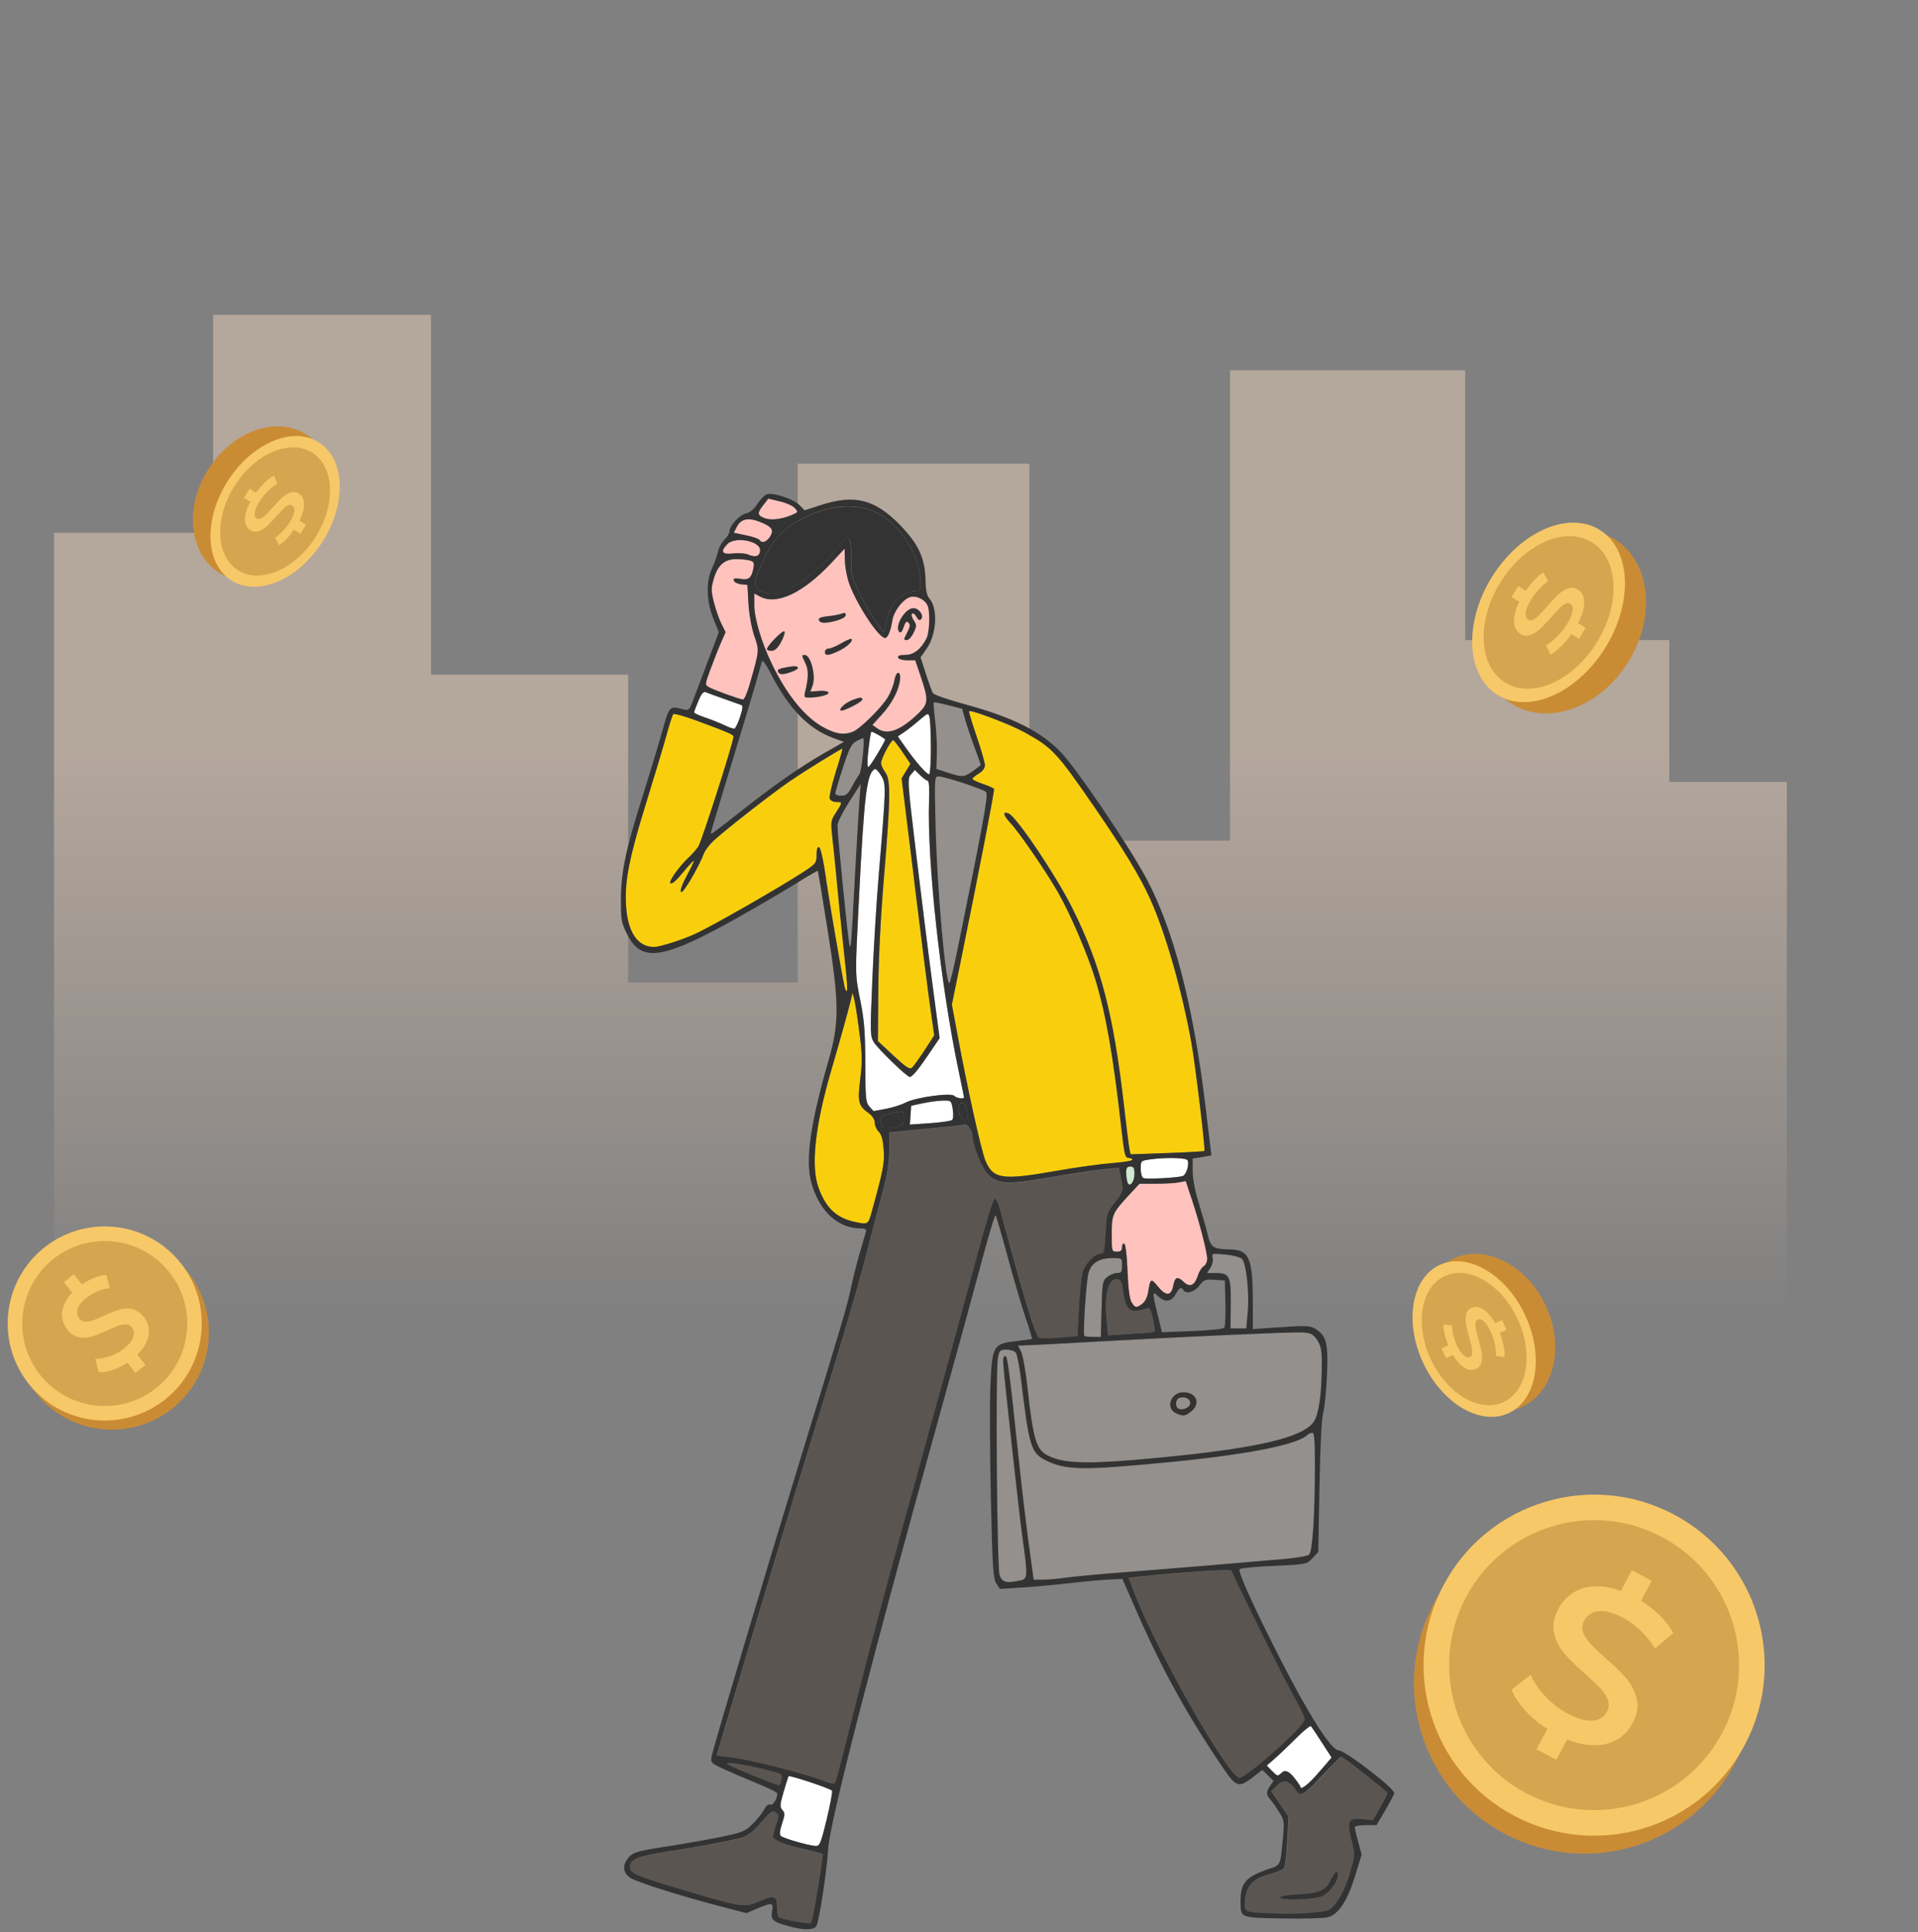 <svg width="278" height="280" viewBox="0 0 278 280" fill="none" xmlns="http://www.w3.org/2000/svg">
<rect x="0" y="0" width="278" height="280" fill="#808080" stroke="none"/>
<path opacity="0.5" d="M30.89 45.641H62.47V97.781H91.05V142.401H115.62V67.201H149.2V121.841H178.28V53.661H212.37V92.761H241.95V113.321H258.99V268.231H7.83V77.221H30.89V45.641Z" fill="url(#paint0_linear_7366_22559)"/>
<path d="M30.189 194.77C31.096 187.053 25.574 180.061 17.857 179.155C10.139 178.248 3.148 183.769 2.241 191.487C1.335 199.205 6.856 206.196 14.573 207.102C22.291 208.009 29.282 202.488 30.189 194.77Z" fill="#C98C35"/>
<path d="M26.22 183.09C31.03 189.19 30 198.03 23.9 202.85C17.8 207.66 8.96 206.63 4.14 200.53C-0.67 194.43 0.36 185.59 6.46 180.77C12.56 175.96 21.4 176.99 26.22 183.09Z" fill="#F7C867"/>
<path d="M24.57 184.401C28.66 189.581 27.78 197.101 22.6 201.201C17.42 205.291 9.9 204.411 5.8 199.231C1.71 194.051 2.59 186.531 7.77 182.431C12.95 178.341 20.47 179.221 24.57 184.401Z" fill="#D6A550"/>
<path d="M19.139 189.7C18.499 189.59 17.879 189.62 17.259 189.81C16.719 189.97 16.099 190.22 15.369 190.55C15.259 190.6 15.139 190.66 15.019 190.71C14.449 190.97 13.979 191.17 13.609 191.31C13.559 191.33 13.509 191.35 13.459 191.36C13.069 191.5 12.699 191.56 12.349 191.55C11.999 191.53 11.719 191.38 11.489 191.1C11.169 190.69 11.089 190.23 11.249 189.7C11.329 189.44 11.479 189.17 11.699 188.9C11.919 188.62 12.219 188.34 12.589 188.05C12.749 187.92 12.919 187.8 13.099 187.69C13.409 187.49 13.749 187.32 14.119 187.16C14.699 186.92 15.299 186.75 15.939 186.67L15.389 184.78C14.739 184.83 14.059 185.02 13.349 185.33C12.829 185.56 12.339 185.83 11.869 186.15L10.709 184.68L9.259 185.83L10.459 187.35C10.049 187.78 9.729 188.21 9.489 188.66C9.099 189.4 8.929 190.11 8.989 190.8C9.049 191.48 9.289 192.1 9.729 192.65C10.239 193.3 10.819 193.69 11.459 193.81C12.099 193.93 12.719 193.89 13.329 193.7C13.799 193.56 14.339 193.35 14.969 193.07C15.169 192.98 15.379 192.89 15.589 192.79C16.019 192.59 16.399 192.43 16.719 192.3C16.879 192.24 17.019 192.18 17.149 192.13C17.549 191.99 17.919 191.93 18.269 191.95C18.619 191.97 18.909 192.13 19.129 192.41C19.439 192.8 19.499 193.26 19.319 193.78C19.209 194.1 18.999 194.43 18.679 194.78C18.479 195 18.229 195.22 17.949 195.45C17.719 195.63 17.489 195.79 17.239 195.94C16.829 196.18 16.389 196.39 15.929 196.55C15.179 196.81 14.469 196.94 13.809 196.94L14.299 198.88C14.999 198.91 15.789 198.75 16.679 198.41C17.299 198.17 17.899 197.86 18.459 197.49L19.629 198.97L21.079 197.82L19.899 196.33C20.399 195.85 20.779 195.35 21.059 194.84C21.459 194.1 21.629 193.39 21.569 192.7C21.519 192.02 21.269 191.41 20.839 190.86C20.329 190.22 19.759 189.84 19.129 189.73L19.139 189.7Z" fill="#F7C867"/>
<path d="M234.01 78.13C239.21 81.34 240.11 89.3 236.02 95.91C231.93 102.52 224.41 105.27 219.21 102.06C214.01 98.85 213.11 90.89 217.2 84.28C221.29 77.67 228.81 74.92 234.01 78.13Z" fill="#C98C35"/>
<path d="M231.85 76.79C236.4 79.6 236.78 87.24 232.69 93.85C228.6 100.46 221.61 103.53 217.06 100.72C212.51 97.91 212.13 90.27 216.22 83.66C220.31 77.05 227.3 73.98 231.85 76.79Z" fill="#F7C867"/>
<path d="M230.74 78.589C234.61 80.979 234.93 87.469 231.46 93.089C227.99 98.709 222.03 101.319 218.17 98.929C214.3 96.539 213.98 90.049 217.45 84.429C220.92 78.809 226.88 76.199 230.74 78.589Z" fill="#D6A550"/>
<path d="M227.24 85.289C226.73 85.479 226.25 85.789 225.8 86.219C225.41 86.589 224.95 87.069 224.44 87.659C224.36 87.749 224.27 87.849 224.19 87.949C223.78 88.409 223.45 88.779 223.18 89.059C223.14 89.099 223.11 89.129 223.07 89.169C222.78 89.459 222.5 89.669 222.23 89.809C221.96 89.949 221.72 89.949 221.51 89.809C221.21 89.619 221.08 89.279 221.14 88.779C221.17 88.529 221.25 88.249 221.38 87.929C221.52 87.609 221.71 87.239 221.95 86.849C222.06 86.669 222.18 86.499 222.3 86.329C222.52 86.029 222.76 85.739 223.02 85.449C223.44 84.999 223.88 84.599 224.37 84.239L223.69 82.949C223.19 83.279 222.69 83.729 222.18 84.299C221.81 84.719 221.46 85.159 221.14 85.619L220.05 84.939L219.08 86.519L220.21 87.219C219.95 87.749 219.76 88.239 219.63 88.709C219.42 89.479 219.39 90.139 219.52 90.669C219.66 91.199 219.93 91.589 220.34 91.849C220.83 92.149 221.33 92.209 221.84 92.019C222.35 91.829 222.83 91.529 223.28 91.099C223.62 90.779 224.02 90.369 224.47 89.859C224.61 89.699 224.76 89.529 224.92 89.359C225.23 89.009 225.5 88.709 225.73 88.459C225.84 88.339 225.95 88.229 226.04 88.139C226.33 87.849 226.61 87.639 226.88 87.499C227.15 87.359 227.4 87.359 227.61 87.499C227.9 87.679 228.01 88.019 227.94 88.519C227.9 88.829 227.78 89.189 227.58 89.609C227.45 89.879 227.29 90.169 227.1 90.479C226.95 90.719 226.79 90.959 226.61 91.189C226.33 91.569 226.01 91.929 225.67 92.269C225.12 92.819 224.59 93.239 224.08 93.529L224.72 94.879C225.27 94.599 225.86 94.119 226.5 93.439C226.95 92.969 227.37 92.449 227.76 91.899L228.87 92.579L229.84 90.999L228.73 90.309C229.05 89.699 229.28 89.119 229.43 88.589C229.64 87.809 229.68 87.159 229.54 86.629C229.41 86.099 229.14 85.709 228.73 85.459C228.25 85.159 227.76 85.109 227.25 85.299L227.24 85.289Z" fill="#F7C867"/>
<path d="M210.58 182.43C215.24 180.25 221.27 183.28 224.04 189.21C226.81 195.14 225.28 201.71 220.62 203.89C215.96 206.07 209.93 203.03 207.16 197.11C204.39 191.18 205.92 184.61 210.58 182.43Z" fill="#C98C35"/>
<path d="M208.65 183.339C212.73 181.429 218.29 184.689 221.06 190.609C223.83 196.539 222.77 202.889 218.69 204.799C214.61 206.709 209.05 203.449 206.28 197.529C203.51 191.599 204.57 185.249 208.65 183.339Z" fill="#F7C867"/>
<path d="M209.399 184.949C212.869 183.329 217.589 186.099 219.949 191.129C222.309 196.169 221.409 201.569 217.939 203.189C214.469 204.809 209.749 202.039 207.389 197.009C205.029 191.969 205.929 186.569 209.399 184.949Z" fill="#D6A550"/>
<path d="M212.51 190.51C212.41 190.96 212.4 191.44 212.5 191.95C212.58 192.4 212.71 192.94 212.88 193.58C212.91 193.68 212.94 193.78 212.97 193.89C213.11 194.39 213.21 194.8 213.29 195.12C213.29 195.16 213.31 195.21 213.32 195.25C213.39 195.59 213.41 195.88 213.39 196.14C213.36 196.39 213.25 196.57 213.06 196.65C212.79 196.78 212.49 196.71 212.16 196.44C212 196.31 211.84 196.12 211.67 195.88C211.5 195.64 211.34 195.33 211.17 194.98C211.1 194.82 211.03 194.66 210.96 194.49C210.85 194.2 210.75 193.89 210.67 193.58C210.54 193.08 210.47 192.58 210.44 192.07L209.21 191.95C209.21 192.45 209.3 193.01 209.46 193.63C209.58 194.09 209.73 194.53 209.91 194.97L208.93 195.43L209.59 196.84L210.6 196.37C210.85 196.8 211.11 197.16 211.38 197.46C211.83 197.96 212.27 198.29 212.71 198.44C213.15 198.59 213.55 198.58 213.92 198.4C214.36 198.2 214.63 197.87 214.73 197.42C214.83 196.97 214.84 196.49 214.75 195.98C214.68 195.59 214.57 195.12 214.42 194.57C214.37 194.4 214.32 194.21 214.27 194.02C214.16 193.64 214.08 193.31 214.01 193.03C213.98 192.9 213.95 192.77 213.92 192.66C213.85 192.32 213.83 192.03 213.86 191.77C213.89 191.51 214 191.34 214.19 191.25C214.45 191.13 214.74 191.21 215.07 191.49C215.27 191.66 215.47 191.91 215.67 192.25C215.8 192.46 215.93 192.71 216.06 192.99C216.16 193.21 216.26 193.43 216.34 193.66C216.48 194.03 216.58 194.42 216.67 194.82C216.8 195.46 216.85 196.03 216.82 196.52L218.07 196.69C218.12 196.17 218.06 195.53 217.88 194.77C217.75 194.23 217.59 193.7 217.38 193.18L218.37 192.72L217.71 191.31L216.71 191.78C216.43 191.27 216.13 190.84 215.82 190.49C215.37 189.98 214.92 189.66 214.49 189.51C214.06 189.36 213.66 189.37 213.29 189.54C212.86 189.74 212.59 190.07 212.49 190.51H212.51Z" fill="#F7C867"/>
<path d="M31.73 82.99C27.38 80.24 26.69 73.53 30.19 68C33.69 62.47 40.05 60.22 44.4 62.97C48.75 65.72 49.44 72.43 45.94 77.96C42.44 83.49 36.08 85.74 31.73 82.99Z" fill="#C98C35"/>
<path d="M33.54 84.129C29.73 81.719 29.48 75.29 32.98 69.76C36.48 64.23 42.4 61.7 46.21 64.109C50.02 66.519 50.27 72.95 46.77 78.48C43.27 84.01 37.35 86.54 33.54 84.129Z" fill="#F7C867"/>
<path d="M34.49 82.63C31.25 80.58 31.04 75.11 34.01 70.41C36.98 65.71 42.02 63.56 45.26 65.61C48.5 67.66 48.71 73.13 45.74 77.83C42.77 82.53 37.73 84.68 34.49 82.64V82.63Z" fill="#D6A550"/>
<path d="M37.49 77.01C37.92 76.85 38.33 76.6 38.71 76.24C39.04 75.93 39.43 75.53 39.87 75.04C39.94 74.96 40.01 74.88 40.08 74.8C40.43 74.42 40.71 74.11 40.94 73.87C40.97 73.84 41 73.81 41.03 73.78C41.27 73.54 41.51 73.36 41.74 73.25C41.97 73.14 42.17 73.14 42.35 73.25C42.6 73.41 42.71 73.7 42.66 74.12C42.64 74.33 42.57 74.56 42.45 74.83C42.33 75.1 42.17 75.4 41.96 75.74C41.87 75.89 41.77 76.03 41.66 76.18C41.47 76.43 41.27 76.67 41.04 76.91C40.69 77.29 40.3 77.62 39.89 77.92L40.45 79.01C40.87 78.74 41.3 78.36 41.73 77.89C42.05 77.54 42.34 77.17 42.61 76.79L43.53 77.37L44.36 76.05L43.41 75.45C43.63 75.01 43.8 74.59 43.91 74.2C44.09 73.55 44.13 73 44.02 72.55C43.91 72.1 43.68 71.77 43.34 71.55C42.93 71.29 42.51 71.24 42.08 71.39C41.65 71.54 41.24 71.8 40.86 72.15C40.57 72.42 40.23 72.76 39.85 73.18C39.73 73.31 39.6 73.45 39.47 73.6C39.21 73.89 38.98 74.14 38.78 74.35C38.68 74.45 38.6 74.54 38.52 74.62C38.28 74.86 38.04 75.04 37.81 75.15C37.58 75.26 37.37 75.26 37.2 75.15C36.96 75 36.87 74.71 36.93 74.28C36.97 74.02 37.07 73.71 37.24 73.36C37.35 73.14 37.49 72.89 37.65 72.63C37.78 72.43 37.92 72.23 38.07 72.03C38.31 71.71 38.58 71.41 38.87 71.13C39.34 70.67 39.79 70.33 40.22 70.08L39.69 68.93C39.23 69.17 38.72 69.56 38.18 70.13C37.8 70.53 37.44 70.95 37.11 71.41L36.18 70.82L35.35 72.14L36.28 72.73C36 73.24 35.8 73.73 35.68 74.18C35.5 74.83 35.46 75.38 35.57 75.83C35.68 76.28 35.9 76.61 36.24 76.82C36.64 77.07 37.06 77.12 37.49 76.97V77.01Z" fill="#F7C867"/>
<path d="M251.479 255.549C245.069 267.599 230.099 272.159 218.049 265.749C205.999 259.339 201.429 244.369 207.849 232.319C214.259 220.269 229.229 215.709 241.279 222.119C253.329 228.529 257.899 243.499 251.479 255.549Z" fill="#C98C35"/>
<path d="M252.869 252.94C246.459 264.99 231.489 269.56 219.439 263.14C207.389 256.73 202.819 241.76 209.239 229.72C215.649 217.67 230.619 213.1 242.669 219.52C254.719 225.93 259.289 240.9 252.869 252.94Z" fill="#F7C867"/>
<path d="M249.599 251.2C244.149 261.44 231.419 265.33 221.179 259.87C210.939 254.42 207.049 241.69 212.509 231.45C217.959 221.21 230.689 217.32 240.929 222.78C251.169 228.23 255.059 240.96 249.599 251.2Z" fill="#D6A550"/>
<path d="M237.24 246.21C236.97 245.11 236.47 244.13 235.73 243.26C235.09 242.51 234.25 241.68 233.21 240.75C233.05 240.6 232.88 240.45 232.7 240.3C231.88 239.57 231.23 238.96 230.74 238.45C230.67 238.38 230.61 238.31 230.55 238.25C230.04 237.72 229.68 237.16 229.47 236.59C229.26 236.02 229.3 235.46 229.6 234.89C230.03 234.09 230.72 233.63 231.68 233.51C232.16 233.45 232.69 233.51 233.28 233.66C233.88 233.82 234.55 234.1 235.28 234.49C235.6 234.66 235.92 234.85 236.23 235.06C236.77 235.43 237.29 235.85 237.8 236.33C238.6 237.09 239.29 237.95 239.88 238.91L242.54 236.69C242 235.68 241.22 234.72 240.23 233.8C239.49 233.13 238.7 232.53 237.86 232L239.4 229.1L236.53 227.57L234.94 230.57C233.96 230.21 233.04 230 232.15 229.93C230.68 229.82 229.42 230.05 228.36 230.63C227.3 231.21 226.48 232.04 225.9 233.12C225.21 234.41 225 235.61 225.26 236.72C225.52 237.83 226.02 238.81 226.76 239.66C227.32 240.31 228.04 241.04 228.93 241.85C229.21 242.11 229.51 242.38 229.82 242.66C230.45 243.22 230.97 243.71 231.4 244.14C231.61 244.34 231.8 244.54 231.97 244.71C232.48 245.25 232.83 245.8 233.04 246.38C233.25 246.96 233.2 247.53 232.9 248.09C232.49 248.86 231.8 249.28 230.83 249.37C230.24 249.42 229.55 249.31 228.78 249.04C228.29 248.87 227.75 248.63 227.19 248.33C226.74 248.09 226.31 247.82 225.9 247.53C225.22 247.05 224.58 246.48 223.99 245.85C223.04 244.83 222.33 243.78 221.86 242.72L219.09 244.88C219.53 246.03 220.35 247.19 221.53 248.38C222.36 249.21 223.28 249.95 224.27 250.59L222.71 253.52L225.58 255.05L227.15 252.1C228.28 252.56 229.35 252.83 230.37 252.91C231.85 253.02 233.11 252.8 234.17 252.23C235.23 251.67 236.04 250.84 236.62 249.75C237.3 248.48 237.5 247.29 237.24 246.19V246.21Z" fill="#F7C867"/>
<path d="M184.79 254.87L183.62 255.89L184.4 256.69C185.18 257.49 185.19 257.49 185.83 256.89C186.257 256.49 186.81 256.704 187.49 257.53C188.05 258.21 188.51 258.87 188.51 259.01C188.51 259.44 189.53 258.7 190.63 257.48C191.21 256.83 191.99 255.94 192.35 255.51L193.01 254.72L191.62 252.57C190.86 251.39 190.14 250.31 190.03 250.18C189.92 250.05 188.95 250.82 187.89 251.89C186.82 252.96 185.43 254.3 184.78 254.86L184.79 254.87Z" fill="white"/>
<path d="M187.93 259.519C186.57 257.419 186.57 257.419 185.39 258.579L184.33 259.629L185.57 261.439L186.81 263.249L186.62 266.829C186.52 268.799 186.3 270.579 186.13 270.779C185.97 270.979 185.18 271.319 184.37 271.529C182.06 272.139 181.07 272.909 180.68 274.389C180.49 275.099 180.42 275.999 180.52 276.399C180.68 277.039 180.9 277.129 182.58 277.229C185.96 277.429 188.03 277.419 190.42 277.199C192.53 276.999 192.84 276.889 193.51 276.059C194.49 274.849 195.3 273.059 195.94 270.699C196.44 268.869 196.44 268.679 195.92 266.639C195.22 263.889 195.49 263.409 197.6 263.669L199.02 263.839L200.1 261.979C200.69 260.959 201.18 260.029 201.18 259.909C201.18 259.659 194.77 254.609 194.46 254.609C194.35 254.609 193.21 255.729 191.94 257.099C189.03 260.229 188.57 260.499 187.95 259.529L187.93 259.519ZM192.95 272.339C193.48 271.209 193.94 270.949 193.94 271.779C193.94 272.679 192.75 274.289 191.71 274.789C190.53 275.359 185.39 275.509 185.57 274.969C185.63 274.799 186.88 274.589 188.35 274.509C191.38 274.349 192.21 273.959 192.96 272.339H192.95Z" fill="#5B5551"/>
<path d="M164.43 170.101C164.43 169.261 164.31 169.061 163.83 169.061C163.35 169.061 163.23 169.271 163.23 169.961C163.23 170.451 163.31 171.081 163.42 171.361C163.73 172.181 164.44 171.301 164.44 170.101H164.43Z" fill="#D1E8D0"/>
<path d="M161.26 182.33C159.37 182.33 158.24 183 157.8 184.37C157.45 185.45 156.92 193.36 157.18 193.62C157.25 193.69 157.81 193.75 158.43 193.75H159.55L159.65 189.71C159.75 185.9 159.8 185.63 160.47 185.08C160.86 184.76 161.51 184.49 161.9 184.49C162.52 184.49 162.62 184.34 162.62 183.41C162.62 182.33 162.62 182.33 161.25 182.33H161.26Z" fill="#93908D"/>
<path d="M172.5 203.45C172.6 202.76 171.69 202.29 170.87 202.62C170.43 202.79 170.3 203.7 170.66 204.07C171.12 204.54 172.4 204.11 172.49 203.45H172.5Z" fill="#93908D"/>
<path d="M176.11 184.489C178.24 184.489 178.44 184.879 178.4 188.939L178.36 192.509H180.64L180.86 190.119C181.11 187.349 180.65 183.079 180.03 182.439C179.8 182.199 178.71 181.919 177.61 181.809C175.68 181.629 175.62 181.639 175.78 182.279C175.87 182.649 175.73 183.279 175.46 183.709L174.97 184.479H176.12L176.11 184.489Z" fill="#93908D"/>
<path d="M148.54 194.989H147.55L148 195.889C148.25 196.389 148.66 198.709 148.92 201.059C149.73 208.479 150.19 210.049 151.77 210.889C154.1 212.119 157.55 212.229 166.98 211.349C181.93 209.959 188.95 208.359 190.45 205.999C191.12 204.959 191.52 202.369 191.58 198.689C191.63 195.969 191.54 195.279 191.06 194.439C190.44 193.369 190.08 193.169 188.65 193.099C187.12 193.029 171.47 193.729 160.2 194.369C154.32 194.699 149.07 194.979 148.53 194.979L148.54 194.989ZM171.53 201.789C173.41 201.789 174.08 203.409 172.67 204.549C171.8 205.249 171.54 205.289 170.54 204.879C168.85 204.179 169.62 201.799 171.53 201.799V201.789Z" fill="#93908D"/>
<path d="M190.23 207.659C190.02 207.659 189.71 207.789 189.55 207.949C188.1 209.399 180.69 210.849 169.01 211.969C156.92 213.129 154.47 213.089 151.64 211.679C149.45 210.589 149.19 209.749 148.03 200.139C147.79 198.129 147.43 196.289 147.24 196.049C147.05 195.809 146.44 195.619 145.89 195.619C144.97 195.619 144.87 195.719 144.65 196.779C144.29 198.519 144.51 227.079 144.89 228.279C145.23 229.349 145.79 229.509 147.84 229.089C149.01 228.849 149.02 228.599 148.18 222.639C147.73 219.429 145.59 200.089 145.42 197.619C145.37 196.929 145.48 196.539 145.73 196.539C146.03 196.539 146.33 198.829 147.58 210.589C148.07 215.179 148.77 221.189 149.15 223.949L149.84 228.969H151.19C151.94 228.969 153.42 228.829 154.5 228.669C155.58 228.509 159.23 228.169 162.63 227.899C168.7 227.429 180.72 226.429 186.51 225.919C188.14 225.769 189.61 225.499 189.8 225.319C190.27 224.839 190.6 219.899 190.62 213.299C190.63 208.869 190.55 207.669 190.24 207.669L190.23 207.659Z" fill="#93908D"/>
<path d="M116.8 268.05C113.79 267.39 112.05 266.7 112.05 266.18C112.05 265.97 112.26 265.18 112.51 264.44C112.94 263.19 112.93 263.06 112.44 262.7C111.97 262.35 111.72 262.52 110.3 264.16C109.17 265.46 108.36 266.1 107.58 266.31C105.54 266.86 101.61 267.6 97.02 268.32C92.22 269.06 91.15 269.53 91.33 270.79C91.44 271.57 92.56 272.01 100.13 274.25C107.37 276.39 108 276.48 109.91 275.64C112.26 274.6 112.65 274.71 112.65 276.38C112.65 277.22 112.8 277.84 113.03 277.93C114.1 278.35 117.35 278.89 117.57 278.68C117.71 278.55 118.15 276.31 118.55 273.7C118.95 271.09 119.27 268.88 119.27 268.78C119.27 268.68 118.16 268.35 116.8 268.05Z" fill="#5B5551"/>
<path d="M129.88 163.299C130.93 163.119 131.01 163.029 131.01 162.059C131.01 161.009 131.01 161.009 129.88 161.219C127.81 161.609 127.46 161.839 127.62 162.709C127.78 163.549 128.03 163.619 129.88 163.299Z" fill="#333333"/>
<path d="M138.09 160.751C137.89 159.501 137.87 159.491 136.63 159.521C135.94 159.541 134.63 159.711 133.72 159.911L132.06 160.271L131.87 162.991L134.81 162.791C136.42 162.681 137.87 162.461 138.02 162.311C138.17 162.161 138.2 161.461 138.09 160.761V160.751Z" fill="white"/>
<path d="M114.32 257.42C114.27 257.48 113.94 258.5 113.6 259.68C113.05 261.57 113.03 261.89 113.42 262.33C113.81 262.77 113.8 263.01 113.37 264.3C113.04 265.28 112.98 265.87 113.18 266.08C113.52 266.42 117.25 267.5 118.26 267.55C118.83 267.58 119 267.17 119.85 263.7C120.37 261.57 120.72 259.69 120.63 259.54C120.45 259.24 114.49 257.25 114.33 257.44L114.32 257.42Z" fill="white"/>
<path d="M139.82 162.259C140.34 162.259 140.39 162.119 140.23 161.269C140.12 160.719 139.9 160.139 139.74 159.969C139.24 159.449 138.82 160.219 139.03 161.279C139.17 161.989 139.39 162.259 139.82 162.259Z" fill="#333333"/>
<path d="M112.99 258.73C113.09 258.67 113.24 258.28 113.32 257.86C113.46 257.13 113.34 257.07 110.83 256.47C107.84 255.75 105.18 255.34 105.45 255.65C105.74 255.98 112.78 258.87 112.98 258.74L112.99 258.73Z" fill="#5B5551"/>
<path d="M110.84 80.851C109.19 84.331 109.09 84.881 110.05 85.521C110.48 85.811 111.27 86.051 111.81 86.071C114.08 86.141 118.63 83.001 121.18 79.621C123.03 77.171 123.39 77.341 123.36 80.671C123.34 83.281 123.39 83.501 124.61 86.001C125.31 87.431 126.38 89.291 126.99 90.131L128.09 91.661L128.51 89.981C128.74 89.061 129.13 87.981 129.38 87.591C130 86.621 131.58 85.671 132.59 85.671C133.37 85.671 133.42 85.581 133.42 84.341C133.42 81.111 131.16 77.051 128.22 74.981C125.24 72.891 121 72.881 116.75 74.941C113.66 76.441 112.27 77.841 110.84 80.841V80.851Z" fill="#333333"/>
<path d="M166.26 189.62C166 189.74 165.36 189.9 164.83 189.97C163.63 190.14 163.041 189.32 162.751 187.04C162.571 185.61 162.461 185.42 161.841 185.42C160.611 185.42 160.07 187.62 160.41 191.32L160.61 193.53L163.931 193.32C165.761 193.21 167.311 193.06 167.371 192.99C167.431 192.92 167.32 192.09 167.11 191.13C166.81 189.74 166.64 189.44 166.26 189.61V189.62Z" fill="#5B5551"/>
<path d="M142.75 110.9C142.75 111.33 142.42 111.78 141.85 112.13C141.35 112.43 140.95 112.78 140.95 112.89C140.95 113 141.63 113.34 142.45 113.62C143.28 113.9 144.01 114.23 144.07 114.34C144.18 114.53 141.97 125.92 139.02 140.42L137.96 145.61L138.72 149.69C140.2 157.68 142.21 166.76 142.82 168.22C143.94 170.91 145.22 171.09 153.14 169.7C155.95 169.21 159.58 168.7 161.19 168.58C162.81 168.46 164.13 168.24 164.13 168.09C164.13 167.94 163.88 167.82 163.57 167.82C163.07 167.82 162.95 167.31 162.5 163.27C161.33 152.84 160.25 146.74 158.66 141.63C157.59 138.18 155.08 132.36 153.38 129.38C151.66 126.36 147.74 120.65 146.44 119.27C145.39 118.15 145.27 117.54 146.19 117.9C147.31 118.34 153.01 126.79 155.37 131.51C159.53 139.81 161.37 146.84 162.91 160.27C163.26 163.33 163.62 166.16 163.7 166.57L163.86 167.31L169.15 167.12C172.06 167.02 174.49 166.88 174.56 166.81C174.73 166.64 173.26 154.42 172.68 151.16C171.34 143.65 168.91 135.16 166.7 130.3C165.18 126.96 162.93 123.22 158.77 117.19C153.16 109.03 152.52 108.35 148.47 106.13C146.34 104.97 140.7 102.83 140.44 103.09C140.38 103.16 140.87 104.79 141.53 106.73C142.19 108.66 142.74 110.55 142.74 110.92L142.75 110.9Z" fill="#F9CF0D"/>
<path d="M165.14 228.531L163.59 228.691L164.53 231.071C168.02 239.921 178.15 257.691 179.72 257.691C179.98 257.691 181.45 256.641 182.98 255.361C186.54 252.391 189.13 249.781 189.13 249.161C189.13 248.891 188.37 247.331 187.45 245.691C186.09 243.271 178.83 228.601 178.51 227.631C178.44 227.411 170.93 227.911 165.15 228.531H165.14Z" fill="#5B5551"/>
<path d="M126.33 175.771C128.06 169.491 128.24 168.561 128.09 166.581C127.98 165.171 127.77 164.411 127.37 164.021C127.06 163.721 126.8 163.131 126.8 162.731C126.8 162.261 126.47 161.751 125.9 161.331C124.41 160.241 124.29 159.761 124.7 156.371C125.01 153.781 124.99 152.761 124.55 149.471C124.27 147.351 123.94 145.221 123.81 144.751L123.57 143.891L123.36 144.821C123.1 145.981 121.73 150.911 120.48 155.171C118.13 163.201 117.5 169.071 118.65 172.171C119.73 175.071 121.15 176.451 123.7 177.071C125.77 177.571 125.84 177.531 126.32 175.791L126.33 175.771Z" fill="#5B5551"/>
<path d="M153.52 193.921L156.21 193.701L156.42 189.641C156.53 187.411 156.78 185.051 156.97 184.401C157.34 183.131 158.72 181.721 159.6 181.721C160.07 181.721 160.16 181.341 160.29 178.801C160.43 176.161 160.52 175.771 161.31 174.751C162.95 172.631 162.91 172.741 162.56 170.951L162.23 169.291L159.94 169.501C158.68 169.611 155.23 170.131 152.27 170.651C145.93 171.751 144.65 171.691 143.17 170.171C142.25 169.231 140.94 165.841 140.94 164.411C140.94 163.791 140.11 162.791 139.78 163.001C139.67 163.071 137.88 163.291 135.82 163.471C133.76 163.661 131.35 163.891 130.48 163.981L128.9 164.151V166.701C128.9 168.571 128.67 170.111 128.02 172.471C127.54 174.241 126.58 177.911 125.89 180.631C124.44 186.361 122.71 192.201 117.76 208.271C114.6 218.511 110.82 231.071 105.55 248.831C104.65 251.861 103.92 254.381 103.92 254.421C103.92 254.461 104.83 254.591 105.95 254.701C108.13 254.911 116.25 256.931 118.97 257.951C121.11 258.751 120.98 258.771 121.34 257.611C121.51 257.061 122.48 253.271 123.5 249.191C126.1 238.761 128.81 228.671 134.34 208.741C136.98 199.231 140.19 187.501 141.48 182.671C142.77 177.841 143.98 173.841 144.18 173.771C144.39 173.701 144.72 174.301 144.98 175.291C148.46 188.101 150.01 193.251 150.59 193.881C150.73 194.031 152.05 194.051 153.53 193.931L153.52 193.921Z" fill="#5B5551"/>
<path d="M122.78 143.631C122.69 143.731 122.54 143.481 122.45 143.081C122 141.001 120.33 131.291 119.75 127.391C119.36 124.691 118.95 122.891 118.73 122.811C118.58 122.751 118.48 122.871 118.42 123.161C118.38 123.341 118.36 123.591 118.36 123.911C118.36 125.071 118.27 125.201 116.48 126.371C112.97 128.661 103.15 134.281 100.75 135.371C98.84 136.251 95.64 137.261 94.8 137.261C93.28 137.261 92.15 136.391 91.46 134.761C91.07 133.831 90.83 132.661 90.74 131.251C90.53 127.701 91.2 124.291 93.69 116.261C94.88 112.441 96.19 108.061 96.61 106.531C97.03 105.001 97.46 103.641 97.58 103.511C97.7 103.381 99.26 103.821 101.07 104.491C105.73 106.221 106.31 106.481 106.31 106.791C106.31 107.591 101.69 122.031 101.21 122.711C100.9 123.161 100.35 123.791 99.98 124.131C98.49 125.511 96.89 127.731 97.17 128.011C97.36 128.211 98.02 127.641 99.02 126.421C99.88 125.381 100.58 124.631 100.58 124.771C100.58 124.911 100.1 125.901 99.51 127.001C98.83 128.271 98.54 129.111 98.73 129.301C98.99 129.571 101.28 125.691 102.04 123.671C102.21 123.251 102.79 122.461 103.34 121.941C104.85 120.501 111.86 115.021 114.44 113.261C116.59 111.791 121.87 108.531 122.09 108.531C122.15 108.531 121.72 110.051 121.13 111.911C120.55 113.771 120.16 115.511 120.25 115.771C120.35 116.041 120.78 116.251 121.19 116.251C122.13 116.251 122.13 116.291 121.16 117.791C120.38 119.001 120.38 119.051 120.69 121.881C120.87 123.451 121.09 125.571 121.18 126.601C121.39 129.051 122.17 136.651 122.58 140.431C122.77 142.091 122.84 143.531 122.75 143.631H122.78Z" fill="#F9CF0D"/>
<path d="M123.1 136.781C123.26 137.721 123.37 137.071 123.54 134.001C123.66 131.791 123.91 127.281 124.09 123.961C124.27 120.651 124.49 116.971 124.59 115.781L124.76 113.621L123.08 116.251C122.16 117.691 121.4 119.221 121.4 119.651C121.4 120.711 122.84 135.271 123.11 136.791L123.1 136.781Z" fill="#93908D"/>
<path d="M121.93 115.32C122.62 115.32 122.91 115.07 123.48 114.01C123.87 113.29 124.35 112.49 124.55 112.23C124.88 111.81 125.37 106.98 125.08 106.98C125.01 106.98 124.58 107.18 124.11 107.43C123.4 107.81 123.09 108.42 122.17 111.26C121.57 113.12 121.08 114.79 121.08 114.98C121.08 115.17 121.46 115.32 121.93 115.32Z" fill="#93908D"/>
<path d="M142.95 114.811C142.56 114.401 136.9 112.541 136.03 112.541C135.47 112.541 135.45 112.761 135.63 120.031C135.85 128.851 137.05 142.501 137.61 142.501C137.71 142.501 138.26 140.241 138.82 137.481C142.49 119.531 143.28 115.161 142.95 114.811Z" fill="#93908D"/>
<path d="M135.79 109.14L135.73 111.45L137.36 111.97C139.53 112.67 139.72 112.66 141.03 111.75C141.65 111.32 142.15 110.91 142.15 110.84C142.15 110.77 141.75 109.64 141.25 108.33C140.76 107.02 140.15 105.22 139.9 104.33L139.45 102.72L137.45 102.21C136.35 101.93 135.4 101.75 135.34 101.81C135.28 101.87 135.37 103.03 135.54 104.37C135.71 105.71 135.82 107.86 135.79 109.13V109.14Z" fill="#93908D"/>
<path d="M171.84 171.17L170.82 171.37C170.26 171.48 168.75 171.56 167.47 171.56H165.14L163.8 173C161.21 175.8 161.11 176.01 161.11 178.85C161.11 181.38 161.11 181.42 161.86 181.42C162.42 181.42 162.61 181.26 162.61 180.78C162.61 180.43 162.75 180.19 162.93 180.24C163.12 180.3 163.31 181.92 163.4 184.2C163.51 186.8 163.7 188.28 163.99 188.75C164.51 189.57 164.67 189.59 165.54 188.97C165.92 188.69 166.27 188.02 166.38 187.35C166.72 185.23 166.78 185.2 167.84 186.49C168.98 187.88 169.74 187.84 170.03 186.35C170.28 185.06 170.65 184.92 171.53 185.76C172.44 186.64 173.14 186.32 173.63 184.81C173.81 184.25 174.18 183.67 174.46 183.51C174.74 183.35 174.96 182.91 174.96 182.52C174.96 181.54 173.91 177.44 172.79 174.04L171.84 171.16V171.17Z" fill="#FFC2BD"/>
<path d="M102.78 99.609C103.53 100.02 107.241 101.37 107.711 101.4C107.891 101.41 108.331 100.41 108.681 99.18C110.111 94.159 110.09 94.329 109.35 92.139C108.94 90.939 108.6 89.07 108.51 87.46L108.35 84.769L107.44 84.68C106.94 84.629 106.46 84.389 106.39 84.15C106.28 83.809 106.491 83.749 107.331 83.889C108.551 84.09 108.95 83.769 109.22 82.35C109.37 81.559 109.3 81.389 108.69 81.219C108.3 81.109 107.431 81.019 106.741 81.019C105.051 81.019 104.041 81.889 103.471 83.859C103.061 85.269 103.061 85.62 103.491 87.299C103.751 88.329 104.23 89.719 104.57 90.389L105.181 91.609L104.551 93.029C104.201 93.809 103.52 95.529 103.04 96.85C102.16 99.24 102.16 99.249 102.78 99.59V99.609Z" fill="#FFC2BD"/>
<path d="M106.25 80.228C107.04 80.138 108.02 80.209 108.43 80.379C109.51 80.838 110.07 80.678 110.18 79.868C110.38 78.448 106.6 77.668 105.42 78.879C104.36 79.969 104.63 80.418 106.25 80.228Z" fill="#FFC2BD"/>
<path d="M110.771 75.079C111.701 75.459 113.211 75.299 114.731 74.669C115.721 74.259 115.731 74.219 115.221 73.639C114.931 73.309 113.941 72.869 113.031 72.659L111.371 72.279L110.661 73.189C109.751 74.359 109.771 74.679 110.781 75.089L110.771 75.079Z" fill="#FFC2BD"/>
<path d="M110.09 78.27C110.41 78.8 111.11 78.59 111.62 77.8C112.25 76.82 111.9 76.33 110.08 75.62C108.45 74.98 107.38 75.22 106.81 76.36L106.37 77.22L108.14 77.6C109.12 77.81 109.99 78.11 110.09 78.28V78.27Z" fill="#FFC2BD"/>
<path d="M131.83 86.569C130.76 86.989 129.56 88.619 129.35 89.929C129.11 91.469 128.69 92.469 128.29 92.469C127.38 92.469 124.31 87.839 123.13 84.699C122.79 83.789 122.49 82.259 122.47 81.299L122.43 79.539L120.47 81.629C116.41 85.959 112.57 87.759 110.16 86.469L109.33 86.029V87.729C109.33 89.639 110.35 93.059 111.85 96.179C114.09 100.859 116.8 104.129 119.61 105.569C121.29 106.429 122.36 106.569 123.61 106.079C124.69 105.659 127.91 102.469 128.75 100.979C129.14 100.299 129.55 99.219 129.66 98.569C129.9 97.209 130.6 97.179 130.45 98.539C130.29 100.059 129.3 101.969 127.84 103.559L126.45 105.089L127.14 105.579C128.61 106.629 130.55 105.919 133.18 103.339C134.55 101.999 134.58 101.459 133.48 98.179L132.65 95.719H131.47C130.79 95.719 130.24 95.559 130.17 95.329C130.08 95.069 130.41 94.939 131.22 94.939C132.44 94.939 133.5 94.109 134.3 92.519C134.71 91.699 134.83 88.949 134.5 87.909C134.19 86.929 132.75 86.219 131.82 86.569H131.83ZM120.1 89.299C120.89 89.209 121.77 89.039 122.06 88.919C122.43 88.759 122.59 88.839 122.59 89.159C122.59 89.769 119.35 90.579 118.88 90.089C118.44 89.639 118.74 89.439 120.11 89.289L120.1 89.299ZM111.82 94.319C111.45 94.319 111.15 94.219 111.16 94.089C111.19 93.589 113.52 91.229 113.69 91.519C113.79 91.689 113.57 92.389 113.19 93.069C112.71 93.939 112.3 94.309 111.82 94.309V94.319ZM114.71 97.379C113.55 97.789 113.04 97.809 112.81 97.429C112.58 97.039 112.86 96.899 114.38 96.649C115.9 96.389 116.12 96.879 114.71 97.379ZM117.2 101.109C116.57 101.109 116.51 101.009 116.7 100.259C117.2 98.239 117.21 97.099 116.74 96.139C116.16 94.939 116.16 94.939 116.66 94.939C117.52 94.939 118.29 97.989 117.78 99.369L117.46 100.239L118.72 100.149C119.44 100.099 120.03 100.199 120.09 100.389C120.2 100.719 118.64 101.109 117.21 101.119L117.2 101.109ZM119.57 94.469C119.57 94.219 119.81 93.999 120.1 93.999C120.39 93.999 121.22 93.649 121.95 93.219C122.68 92.789 123.34 92.509 123.42 92.599C123.7 92.889 122.73 93.789 121.53 94.359C120.05 95.049 119.57 95.079 119.57 94.469ZM121.83 102.959C121.64 102.639 122.58 101.829 123.58 101.439C124.61 101.039 124.99 101.019 124.99 101.379C124.99 101.739 122 103.239 121.83 102.959ZM133.48 89.749C133.28 89.959 133.06 89.839 132.83 89.399C132.64 89.039 132.36 88.819 132.2 88.919C132.04 89.019 132.13 89.429 132.41 89.869C132.87 90.589 132.87 90.719 132.41 91.709C132.14 92.289 131.7 92.769 131.43 92.769C131.16 92.769 131 92.669 131.06 92.539C131.12 92.409 131.36 91.919 131.59 91.449C131.91 90.799 131.93 90.509 131.66 90.229C131.4 89.959 131.23 90.119 130.97 90.879C130.74 91.549 130.53 91.779 130.33 91.579C129.58 90.809 131.17 88.139 132.37 88.139C133.2 88.139 133.96 89.249 133.47 89.749H133.48Z" fill="#FFC2BD"/>
<path d="M131.95 110.711L130.8 109.011C130.17 108.081 129.56 107.311 129.46 107.301C129.14 107.281 127.7 109.971 127.71 110.591C127.71 110.901 127.98 111.501 128.31 111.921C129.12 112.991 129.09 115.571 128.14 127.111C127.64 133.171 127.35 139.021 127.31 143.681L127.26 150.891L129.52 153.001C131.3 154.661 131.86 155.031 132.19 154.761C132.42 154.571 133.24 153.431 134.01 152.241L135.42 150.071L134.89 146.361C134.59 144.321 133.53 135.941 132.52 127.741L130.68 112.831L131.32 111.771L131.96 110.711H131.95Z" fill="#F9CF0D"/>
<path d="M126.31 106.051C126.2 106.051 125.97 107.581 125.77 109.691C125.68 110.621 125.73 111.251 125.89 111.151C126.04 111.061 126.64 110.161 127.23 109.171C127.82 108.181 128.3 107.291 128.3 107.191C128.3 107.051 126.56 106.051 126.31 106.051Z" fill="white"/>
<path d="M130.95 106.19L130.13 106.73L131.37 108.48C132.79 110.48 134.33 112.23 134.69 112.23C134.82 112.23 134.93 110.53 134.93 108.45C134.93 106.37 134.84 104.35 134.74 103.97C134.56 103.29 134.52 103.31 133.16 104.46C132.39 105.11 131.4 105.89 130.95 106.19Z" fill="white"/>
<path d="M139.739 159.04C139.739 159.32 138.64 159.15 138.31 158.81C138.09 158.58 136.88 158.61 135.5 158.79C133.89 158.99 132.059 159.38 131.269 159.79C130.669 160.1 129.389 160.51 128.429 160.69C127.469 160.87 126.669 161.02 126.629 161.02C126.609 161.02 126.319 160.73 126.009 160.36C125.489 159.78 125.429 159.17 125.419 154.11C125.399 149.53 125.269 147.88 124.719 145.11C123.919 141.15 123.919 141.59 124.519 129.82C125.269 115.1 125.629 112.18 126.759 111.46C126.909 111.36 127.339 111.77 127.699 112.38C128.449 113.62 128.449 113.85 127.369 126.73C127.049 130.55 126.629 137.38 126.439 141.91C126.109 149.81 126.119 150.18 126.669 151.06C127.289 152.05 131.459 156.07 131.859 156.07C132.229 156.07 133.169 154.94 134.759 152.56L136.189 150.45L135.119 142.37C134.529 137.93 133.479 129.47 132.769 123.57C131.519 113.11 131.499 112.84 132.049 112.22L132.609 111.59L133.399 112.37C133.839 112.8 134.329 113.15 134.479 113.15C134.649 113.15 134.729 114.34 134.659 116.01C134.349 124.75 136.329 142.8 138.989 155.41C139.389 157.33 139.729 158.96 139.729 159.04H139.739Z" fill="white"/>
<path d="M171.46 170.421C171.96 170.221 172.41 168.641 172.11 168.141C171.9 167.791 168.87 167.721 166.73 168.021C165.35 168.211 165.33 168.231 165.33 169.381C165.33 170.021 165.5 170.631 165.71 170.721C166.15 170.931 170.79 170.681 171.46 170.421Z" fill="white"/>
<path d="M102.19 103.99C103.06 104.28 104.31 104.78 104.97 105.1C105.63 105.42 106.3 105.66 106.45 105.62C106.6 105.58 106.97 104.82 107.26 103.93C107.66 102.72 107.7 102.28 107.43 102.17C107.23 102.09 106.12 101.7 104.96 101.29C103.8 100.88 102.63 100.45 102.35 100.34C101.96 100.18 101.71 100.46 101.22 101.58C100.88 102.38 100.59 103.13 100.59 103.25C100.59 103.37 101.3 103.7 102.17 103.99H102.19Z" fill="white"/>
<path d="M126.33 175.771C128.06 169.491 128.24 168.561 128.09 166.581C127.98 165.171 127.77 164.411 127.37 164.021C127.06 163.721 126.8 163.131 126.8 162.731C126.8 162.261 126.47 161.751 125.9 161.331C124.41 160.241 124.29 159.761 124.7 156.371C125.01 153.781 124.99 152.761 124.55 149.471C124.27 147.351 123.94 145.221 123.81 144.751L123.57 143.891L123.36 144.821C123.1 145.981 121.73 150.911 120.48 155.171C118.13 163.201 117.5 169.071 118.65 172.171C119.73 175.071 121.15 176.451 123.7 177.071C125.77 177.571 125.84 177.531 126.32 175.791L126.33 175.771Z" fill="#F9CF0D"/>
<path d="M202.06 259.81C201.85 258.97 194.94 253.68 194.03 253.68C192.96 253.68 189.69 248.55 185.38 240.08C181.64 232.73 179.38 227.71 179.67 227.42C179.81 227.27 182.06 227.05 184.66 226.94C189.37 226.73 189.39 226.72 190.23 225.82L191.07 224.93L191.25 215.45C191.36 209.54 191.56 205.51 191.79 204.74C191.99 204.06 192.23 201.62 192.33 199.32C192.37 198.52 192.39 197.82 192.39 197.21C192.4 194.39 192.02 193.5 190.82 192.69C189.95 192.11 189.47 192.08 185.13 192.38L181.59 192.62V188.64C181.57 182.59 181.1 181.24 178.64 181.09C178.54 181.09 178.44 181.08 178.33 181.08C175.82 181.02 175.51 180.82 175.05 178.94C174.83 178.01 174.25 175.97 173.76 174.39C173.2 172.57 172.87 170.87 172.87 169.72V167.91L174.22 167.7C174.97 167.58 175.58 167.46 175.58 167.42C175.58 167.39 175.18 164.06 174.69 160.03C172.93 145.58 170.1 134.74 166.19 127.37C163.67 122.63 155.99 111.3 153.74 108.99C150.76 105.93 146.83 103.98 139.88 102.07C137.45 101.41 135.35 100.69 135.22 100.46C135.09 100.25 134.63 98.99 134.21 97.67L133.43 95.27L133.58 95.06L134.35 93.95C135.77 91.87 135.96 88.15 134.71 86.74C134.34 86.31 134.17 85.57 134.15 84.14C134.08 80.89 133.16 78.9 130.47 76.11C126.82 72.36 123.89 71.61 119.03 73.18L116.62 73.96L115.88 73.2C115.03 72.32 112.06 71.34 111.16 71.63C110.82 71.74 110.2 72.37 109.78 73.03C109.29 73.79 108.7 74.29 108.14 74.41C107.18 74.62 105.76 76.16 105.74 76.98C105.74 77.27 105.41 77.81 105.01 78.21C104.61 78.6 104.2 79.36 104.08 79.91C103.96 80.46 103.59 81.53 103.23 82.29C102.3 84.28 102.37 87.08 103.4 89.66L104.19 91.63L102.54 95.99C101.63 98.39 100.66 100.95 100.38 101.69C99.93 102.88 99.79 103 99.12 102.83C96.99 102.27 97.05 102.2 95.92 106.22C95.34 108.26 94.12 112.29 93.21 115.18C90.72 123.03 90.02 126.29 90 130.22C89.98 133.29 90.04 133.66 90.86 135.32C93.07 139.79 96.22 139.16 109.33 131.63C111.41 130.44 114.32 128.71 115.79 127.79C117.26 126.87 118.5 126.17 118.53 126.21C118.57 126.27 119.2 129.98 119.91 134.49C121.66 145.46 121.68 148.16 120.08 153.72C117.44 162.89 116.7 168.17 117.6 171.41C118.76 175.56 121.45 178.04 124.79 178.04C125.46 178.04 125.6 178.16 125.49 178.58C125.4 178.87 124.99 180.3 124.57 181.75C124.15 183.19 123.61 185.35 123.37 186.54C122.85 189.08 121.91 192.27 116.12 211.09C111.21 227.07 103.42 253.13 103.15 254.54C102.97 255.44 103.04 255.52 104.71 256.3C105.67 256.75 107.85 257.69 109.56 258.39C111.27 259.09 112.67 259.77 112.67 259.9C112.67 260.69 112.04 261.7 111.65 261.55C111.37 261.44 111.04 261.7 110.76 262.25C110.51 262.73 109.77 263.67 109.11 264.32C108.01 265.42 107.63 265.57 104.49 266.22C102.62 266.61 99.13 267.22 96.75 267.59C92.05 268.3 91.54 268.48 90.81 269.62C90.14 270.68 90.48 271.75 91.67 272.32C93.18 273.04 98.84 274.82 103.76 276.11L108.19 277.27L109.76 276.6C111.92 275.69 112.14 275.72 111.91 276.96C111.68 278.22 111.99 278.52 114.18 279.12C116.52 279.78 118 279.76 118.35 279.1C118.75 278.32 119.89 270.85 120.03 268C120.22 264.31 126.4 240.28 136.25 204.85C138.3 197.49 140.91 187.97 142.05 183.69C143.19 179.41 144.2 176 144.3 176.12C144.4 176.24 145.19 178.96 146.06 182.17C146.93 185.38 148.09 189.34 148.65 190.97C149.21 192.6 149.62 193.98 149.57 194.03C149.51 194.09 148.49 194.23 147.28 194.37C143.95 194.73 143.79 195.01 143.55 200.95C143.45 203.55 143.48 210.85 143.62 217.16C143.85 227.25 143.95 228.75 144.4 229.47L144.93 230.28L148.14 230.08C149.9 229.96 153.04 229.68 155.11 229.44C157.18 229.2 159.73 228.97 160.78 228.92L162.68 228.83L164.71 233.46C168.49 242.09 172.11 248.64 177.33 256.3C179.17 259.01 179.58 259.14 181.61 257.56L182.96 256.51L183.78 257.31L184.59 258.11L183.97 259.01C183.557 259.61 183.55 260.133 183.95 260.58C184.27 260.95 184.91 261.84 185.36 262.55C186.12 263.74 186.16 264.01 185.99 265.95C185.58 270.47 185.66 270.28 183.92 270.86C180.59 271.98 179.8 272.87 179.81 275.53C179.82 277.99 179.68 277.93 185.91 278.04C188.95 278.1 191.9 278.02 192.47 277.86C194.01 277.45 195.28 275.52 196.41 271.88L197.36 268.79L196.86 266.96C196.59 265.96 196.36 264.99 196.36 264.82C196.36 264.65 197.07 264.51 197.94 264.51H199.52L200.8 262.33C201.5 261.14 202.08 260.03 202.08 259.87C202.08 259.86 202.08 259.85 202.08 259.83L202.06 259.81ZM175.45 183.72C175.72 183.29 175.87 182.65 175.77 182.29C175.6 181.65 175.67 181.64 177.6 181.82C177.9 181.84 178.2 181.89 178.48 181.94C179.23 182.08 179.85 182.28 180.02 182.45C180.64 183.09 181.1 187.36 180.85 190.13L180.64 192.53H178.35L178.39 188.95C178.41 186.3 178.34 185.22 177.7 184.78C177.36 184.55 176.85 184.5 176.1 184.5H174.95L175.45 183.73V183.72ZM177.53 185.58L177.61 188.82C177.65 190.6 177.58 192.21 177.46 192.4C177.32 192.61 175.54 192.8 172.82 192.91L168.41 193.08L167.78 190.49C166.98 187.24 166.99 187.01 167.84 187.84C168.83 188.8 169.78 188.7 170.39 187.58C170.94 186.61 171.2 186.46 171.51 186.96C171.9 187.6 173.13 187.27 173.84 186.32C174.03 186.07 174.18 185.88 174.34 185.76C174.71 185.44 175.09 185.42 176.05 185.48L177.38 185.57H177.53V185.58ZM161.84 185.42C162.46 185.42 162.57 185.61 162.75 187.04C163.04 189.33 163.63 190.15 164.83 189.97C165.35 189.9 165.99 189.74 166.25 189.61C166.64 189.44 166.8 189.74 167.11 191.14C167.32 192.09 167.43 192.93 167.37 193C167.31 193.07 165.76 193.21 163.93 193.32L160.6 193.53L160.4 191.32C160.06 187.62 160.6 185.41 161.83 185.41L161.84 185.42ZM159.66 189.72L159.56 193.76H158.43C157.81 193.76 157.25 193.7 157.18 193.63C156.92 193.37 157.45 185.46 157.8 184.38C158.24 183 159.37 182.33 161.26 182.33C162.63 182.33 162.63 182.33 162.63 183.41C162.63 184.34 162.53 184.49 161.91 184.49C161.52 184.49 160.87 184.76 160.48 185.08C159.81 185.63 159.76 185.9 159.67 189.71L159.66 189.72ZM174.97 182.53C174.97 182.92 174.75 183.36 174.47 183.52C174.25 183.65 173.97 184.05 173.78 184.48C173.72 184.59 173.68 184.71 173.65 184.82C173.16 186.33 172.46 186.65 171.55 185.77C170.67 184.93 170.31 185.07 170.06 186.36C169.77 187.84 169.01 187.89 167.87 186.49C166.82 185.2 166.75 185.23 166.41 187.35C166.3 188.02 165.95 188.69 165.56 188.97C164.7 189.59 164.53 189.57 164.02 188.74C163.73 188.27 163.53 186.79 163.43 184.19C163.34 181.91 163.14 180.29 162.96 180.23C162.78 180.17 162.64 180.41 162.64 180.76C162.64 181.24 162.45 181.4 161.89 181.4C161.15 181.4 161.14 181.36 161.14 178.84C161.14 176 161.24 175.78 163.83 172.99L165.17 171.55H167.5C168.27 171.55 169.13 171.53 169.81 171.48C170.26 171.44 170.63 171.41 170.85 171.36L171.87 171.16L172.83 174.04C173.95 177.44 175 181.54 175 182.52L174.97 182.53ZM163.23 169.96C163.23 169.27 163.36 169.06 163.83 169.06C164.3 169.06 164.44 169.27 164.44 170.1C164.44 171.3 163.72 172.18 163.42 171.36C163.32 171.09 163.24 170.46 163.24 169.96H163.23ZM165.71 170.73C165.51 170.64 165.34 170.03 165.34 169.39C165.34 168.24 165.35 168.22 166.74 168.03C167.71 167.89 168.86 167.83 169.85 167.83H169.87C170.48 167.83 171.02 167.87 171.42 167.92C171.81 167.97 172.06 168.05 172.12 168.14C172.43 168.64 171.97 170.22 171.47 170.43C171.24 170.52 170.56 170.61 169.74 170.68C168.14 170.81 166.01 170.88 165.71 170.74V170.73ZM140.45 103.08C140.71 102.82 146.35 104.95 148.48 106.12C152.53 108.33 153.17 109.02 158.78 117.18C162.93 123.22 165.19 126.95 166.71 130.29C168.92 135.15 171.35 143.64 172.69 151.15C173.27 154.41 174.74 166.63 174.57 166.8C174.52 166.85 173.32 166.93 171.61 167.01C170.87 167.05 170.04 167.08 169.16 167.11L163.87 167.29L163.71 166.55C163.62 166.14 163.27 163.3 162.92 160.25C161.38 146.83 159.53 139.8 155.37 131.5C153 126.78 147.31 118.33 146.19 117.89C145.28 117.53 145.39 118.15 146.44 119.26C147.74 120.64 151.65 126.35 153.38 129.37C155.08 132.35 157.59 138.17 158.66 141.62C160.25 146.73 161.33 152.83 162.5 163.26C162.95 167.3 163.07 167.81 163.57 167.81C163.88 167.81 164.13 167.93 164.13 168.08C164.13 168.23 162.81 168.45 161.2 168.56C159.59 168.68 155.96 169.18 153.15 169.68C145.23 171.08 143.95 170.89 142.83 168.2C142.22 166.75 140.21 157.67 138.73 149.67L137.97 145.59L139.03 140.41C141.98 125.91 144.19 114.51 144.08 114.33C144.01 114.21 143.28 113.89 142.46 113.61C141.63 113.33 140.96 113 140.96 112.88C140.96 112.76 141.36 112.42 141.86 112.12C142.43 111.77 142.77 111.32 142.76 110.89C142.76 110.52 142.21 108.63 141.55 106.69C141.15 105.53 140.82 104.48 140.63 103.81C140.5 103.36 140.43 103.08 140.46 103.06L140.45 103.08ZM131.27 159.8C130.67 160.11 129.39 160.52 128.43 160.7C127.47 160.88 126.67 161.03 126.63 161.03C126.61 161.03 126.32 160.74 126.01 160.37C125.49 159.79 125.43 159.18 125.42 154.12C125.4 149.54 125.27 147.89 124.72 145.12C123.92 141.16 123.92 141.6 124.52 129.83C125.27 115.11 125.63 112.19 126.76 111.47C126.91 111.37 127.34 111.78 127.7 112.39C128.45 113.63 128.45 113.86 127.37 126.74C127.05 130.56 126.63 137.39 126.44 141.92C126.11 149.82 126.12 150.19 126.67 151.07C127.29 152.06 131.46 156.08 131.86 156.08C132.23 156.08 133.17 154.95 134.76 152.57L136.19 150.46L135.12 142.38C134.53 137.94 133.48 129.48 132.77 123.58C131.52 113.12 131.5 112.85 132.05 112.23L132.61 111.6L133.4 112.38C133.84 112.81 134.33 113.16 134.48 113.16C134.65 113.16 134.73 114.35 134.66 116.02C134.35 124.76 136.33 142.81 138.99 155.42C139.39 157.34 139.73 158.97 139.73 159.05C139.73 159.33 138.63 159.16 138.3 158.82C137.82 158.33 132.72 159.03 131.25 159.8H131.27ZM138.03 162.3C137.88 162.45 136.43 162.67 134.82 162.78L131.88 162.98L132.07 160.25L133.73 159.89C134.64 159.69 135.95 159.52 136.63 159.5C137.87 159.48 137.89 159.49 138.09 160.74C138.21 161.43 138.18 162.13 138.02 162.29L138.03 162.3ZM131.01 162.05C131.01 163.03 130.93 163.12 129.88 163.29C128.03 163.61 127.78 163.54 127.62 162.7C127.46 161.83 127.81 161.6 129.88 161.21C131.01 161 131.01 161 131.01 162.05ZM124.12 107.43C124.59 107.18 125.02 106.98 125.09 106.98C125.38 106.98 124.89 111.81 124.55 112.23C124.35 112.48 123.86 113.28 123.48 114.01C122.91 115.07 122.62 115.32 121.93 115.32C121.46 115.32 121.08 115.17 121.08 114.98C121.08 114.79 121.57 113.12 122.18 111.26C123.1 108.42 123.41 107.81 124.12 107.43ZM119.68 109.02C116.03 111.11 112.29 113.71 107.68 117.35C103.44 120.7 103.02 121.01 103.02 120.73C103.02 120.63 104.43 115.93 106.15 110.29C107.88 104.65 109.51 99.2 109.78 98.18C110.06 97.16 110.35 96.12 110.43 95.87C110.52 95.59 111.01 96.24 111.69 97.57C114.33 102.72 117.21 105.67 120.86 106.99L122.31 107.52L119.68 109.03V109.02ZM123.07 116.24L124.75 113.62L124.58 115.78C124.49 116.97 124.27 120.65 124.08 123.96C123.9 127.27 123.65 131.79 123.53 134C123.36 137.07 123.25 137.73 123.09 136.78C122.83 135.25 121.37 120.7 121.39 119.64C121.39 119.21 122.15 117.69 123.07 116.24ZM132.51 127.73C133.52 135.93 134.58 144.31 134.88 146.34L135.41 150.05L133.99 152.23C133.21 153.42 132.39 154.56 132.17 154.75C131.84 155.03 131.28 154.65 129.5 152.99L127.24 150.88L127.3 143.67C127.33 139.01 127.62 133.16 128.13 127.1C129.09 115.56 129.12 112.97 128.3 111.9C127.98 111.48 127.71 110.88 127.71 110.57C127.71 109.96 129.14 107.26 129.46 107.28C129.57 107.28 130.18 108.06 130.81 108.99L131.96 110.69L131.32 111.75L130.68 112.81L132.52 127.72L132.51 127.73ZM128.3 107.19C128.3 107.28 127.82 108.17 127.23 109.17C126.64 110.16 126.04 111.05 125.89 111.15C125.74 111.25 125.69 110.62 125.77 109.69C125.97 107.58 126.2 106.05 126.32 106.05C126.34 106.05 126.38 106.05 126.42 106.07C126.64 106.14 127.09 106.38 127.49 106.61C127.93 106.87 128.3 107.12 128.3 107.19ZM136.02 112.53C136.9 112.53 142.55 114.38 142.94 114.8C143.27 115.15 142.47 119.52 138.81 137.47C138.25 140.23 137.7 142.49 137.6 142.49C137.04 142.49 135.84 128.85 135.62 120.02C135.44 112.76 135.45 112.53 136.02 112.53ZM139.74 159.96C139.9 160.13 140.12 160.71 140.22 161.26C140.39 162.11 140.33 162.25 139.82 162.25C139.38 162.25 139.16 161.98 139.02 161.27C138.81 160.2 139.23 159.44 139.74 159.96ZM135.34 101.81C135.4 101.74 136.35 101.93 137.45 102.21L139.45 102.72L139.69 103.57L139.9 104.33C140.15 105.21 140.76 107.01 141.25 108.32C141.75 109.64 142.14 110.76 142.14 110.83C142.14 110.9 141.64 111.31 141.02 111.74C139.71 112.65 139.53 112.67 137.36 111.97L135.73 111.44L135.79 109.12C135.81 108.42 135.79 107.44 135.72 106.47C135.68 105.71 135.62 104.96 135.54 104.36C135.37 103.01 135.28 101.86 135.34 101.8V101.81ZM134.73 103.96C134.8 104.24 134.87 105.4 134.9 106.83C134.9 107.34 134.91 107.88 134.92 108.44C134.92 110.52 134.81 112.23 134.68 112.23C134.32 112.23 132.78 110.48 131.36 108.47L130.64 107.45L130.13 106.72L130.95 106.18C131.4 105.88 132.4 105.11 133.16 104.45C134.52 103.29 134.56 103.28 134.73 103.96ZM134.5 87.89C134.83 88.93 134.71 91.68 134.3 92.5C133.5 94.08 132.44 94.91 131.22 94.91C130.42 94.91 130.09 95.03 130.17 95.3C130.2 95.39 130.29 95.46 130.44 95.52C130.68 95.62 131.05 95.69 131.48 95.69H132.66L133.49 98.15C134.59 101.43 134.56 101.97 133.19 103.31C130.55 105.88 128.61 106.61 127.14 105.55L126.45 105.06L127.84 103.53C129.29 101.94 130.28 100.03 130.45 98.51C130.51 98.03 130.45 97.71 130.33 97.58C130.15 97.34 129.81 97.67 129.65 98.54C129.54 99.19 129.13 100.27 128.74 100.95C127.89 102.44 124.68 105.64 123.6 106.05C122.35 106.54 121.28 106.4 119.6 105.54C116.79 104.11 114.09 100.83 111.84 96.15C110.35 93.03 109.33 89.61 109.33 87.7V86L110.16 86.45C112.57 87.74 116.41 85.94 120.47 81.61L122.42 79.52L122.46 81.28C122.48 82.25 122.78 83.78 123.12 84.68C124.3 87.82 127.38 92.46 128.28 92.46C128.68 92.46 129.09 91.46 129.34 89.92C129.55 88.61 130.76 86.98 131.82 86.56C132.74 86.2 134.18 86.92 134.5 87.9V87.89ZM116.75 74.93C120.99 72.86 125.24 72.88 128.21 74.97C131.15 77.03 133.41 81.09 133.41 84.33C133.41 85.57 133.35 85.66 132.58 85.66C131.58 85.66 129.99 86.61 129.38 87.58C129.13 87.98 128.74 89.05 128.5 89.98L128.08 91.65L126.98 90.12C126.37 89.28 125.3 87.42 124.6 85.98C123.37 83.49 123.32 83.26 123.34 80.66C123.37 77.33 123.01 77.15 121.16 79.61C118.61 82.99 114.06 86.13 111.79 86.06C111.24 86.05 110.45 85.8 110.03 85.51C109.07 84.87 109.17 84.32 110.82 80.84C112.25 77.83 113.64 76.44 116.73 74.94L116.75 74.93ZM110.64 73.17L111.35 72.26L113.01 72.65C113.93 72.86 114.92 73.3 115.2 73.63C115.71 74.21 115.7 74.25 114.71 74.66C113.2 75.29 111.68 75.45 110.75 75.07C109.74 74.66 109.72 74.35 110.63 73.18L110.64 73.17ZM106.79 76.34C107.37 75.2 108.43 74.96 110.07 75.6C111.9 76.32 112.24 76.8 111.61 77.78C111.1 78.57 110.4 78.78 110.08 78.25C109.98 78.08 109.11 77.78 108.13 77.58L106.35 77.21L106.79 76.34ZM105.41 78.86C106.59 77.65 110.37 78.44 110.17 79.85C110.06 80.65 109.5 80.82 108.42 80.36C108.01 80.19 107.02 80.11 106.24 80.21C104.62 80.4 104.35 79.95 105.41 78.86ZM103.03 96.86C103.51 95.54 104.19 93.82 104.54 93.04L105.16 91.62L104.55 90.4C104.21 89.73 103.73 88.34 103.47 87.31C103.05 85.64 103.04 85.28 103.45 83.87C104.02 81.9 105.02 81.03 106.72 81.03C107.41 81.03 108.28 81.12 108.67 81.23C109.27 81.4 109.35 81.56 109.2 82.36C108.92 83.78 108.53 84.1 107.31 83.9C106.47 83.76 106.26 83.81 106.37 84.15C106.44 84.39 106.92 84.62 107.42 84.68L108.33 84.77L108.48 87.46C108.58 89.07 108.92 90.94 109.32 92.14C110.07 94.32 110.09 94.16 108.66 99.17C108.31 100.4 107.88 101.39 107.69 101.39C107.22 101.36 103.51 100.01 102.76 99.6C102.14 99.26 102.14 99.25 103.02 96.86H103.03ZM101.22 101.58C101.7 100.45 101.96 100.17 102.35 100.34C102.63 100.46 103.8 100.89 104.96 101.29C106.12 101.7 107.23 102.09 107.43 102.17C107.71 102.27 107.66 102.72 107.26 103.92C106.97 104.81 106.6 105.57 106.45 105.6C106.3 105.64 105.63 105.41 104.97 105.09C104.31 104.77 103.05 104.26 102.18 103.98C101.32 103.69 100.61 103.36 100.61 103.24C100.61 103.12 100.89 102.38 101.23 101.58H101.22ZM119.74 127.37C119.35 124.67 118.94 122.87 118.72 122.79C118.47 122.7 118.36 123.06 118.36 123.89C118.36 125.05 118.27 125.18 116.48 126.35C112.97 128.64 103.15 134.26 100.75 135.35C98.84 136.23 95.64 137.24 94.8 137.24C92.42 137.24 90.97 135.1 90.74 131.23C90.53 127.68 91.2 124.27 93.69 116.24C94.88 112.42 96.19 108.04 96.61 106.51C97.03 104.98 97.46 103.62 97.58 103.49C97.7 103.36 99.26 103.8 101.07 104.47C105.73 106.2 106.31 106.46 106.31 106.77C106.31 107.57 101.69 122.01 101.21 122.69C100.9 123.14 100.35 123.77 99.98 124.11C98.49 125.49 96.89 127.71 97.17 127.99C97.36 128.19 98.02 127.62 99.02 126.4C99.88 125.36 100.58 124.61 100.58 124.75C100.58 124.89 100.1 125.88 99.51 126.98C98.83 128.25 98.54 129.09 98.73 129.28C98.99 129.55 101.28 125.67 102.04 123.65C102.21 123.23 102.79 122.44 103.34 121.92C104.85 120.48 111.86 115 114.44 113.24C116.59 111.77 121.87 108.51 122.09 108.51C122.15 108.51 121.72 110.03 121.13 111.89C120.55 113.75 120.16 115.49 120.25 115.75C120.35 116.02 120.78 116.23 121.19 116.23C122.13 116.23 122.13 116.27 121.16 117.77C120.38 118.98 120.38 119.03 120.69 121.86C120.87 123.43 121.09 125.55 121.18 126.58C121.39 129.03 122.17 136.63 122.58 140.41C122.77 142.07 122.84 143.51 122.75 143.61C122.66 143.71 122.51 143.46 122.42 143.06C121.97 140.98 120.3 131.27 119.72 127.37H119.74ZM123.69 177.04C121.14 176.42 119.71 175.05 118.64 172.14C117.49 169.03 118.13 163.17 120.47 155.14C121.72 150.88 123.09 145.96 123.35 144.79L123.56 143.86L123.8 144.72C123.93 145.19 124.27 147.32 124.54 149.44C124.98 152.74 125 153.75 124.69 156.35C124.29 159.74 124.4 160.22 125.89 161.31C126.47 161.73 126.79 162.24 126.79 162.71C126.79 163.12 127.05 163.7 127.36 164C127.76 164.39 127.97 165.15 128.08 166.56C128.23 168.54 128.06 169.46 126.32 175.74C125.84 177.49 125.77 177.52 123.7 177.03L123.69 177.04ZM105.44 255.63C105.17 255.32 107.83 255.73 110.81 256.45C113.33 257.06 113.44 257.12 113.3 257.85C113.22 258.27 113.07 258.66 112.97 258.73C112.76 258.85 105.73 255.97 105.43 255.64L105.44 255.63ZM118.53 273.69C118.13 276.3 117.69 278.54 117.55 278.67C117.33 278.88 114.08 278.34 113.01 277.92C112.78 277.83 112.63 277.2 112.63 276.37C112.63 274.7 112.24 274.59 109.9 275.63C107.99 276.47 107.36 276.38 100.12 274.23C92.55 271.99 91.43 271.55 91.33 270.77C91.15 269.51 92.22 269.04 97.02 268.3C101.62 267.58 105.54 266.84 107.58 266.29C108.36 266.08 109.17 265.44 110.3 264.14C111.72 262.51 111.97 262.33 112.44 262.69C112.93 263.06 112.93 263.18 112.5 264.43C112.25 265.17 112.04 265.96 112.04 266.17C112.04 266.69 113.77 267.38 116.79 268.04C118.15 268.34 119.27 268.66 119.27 268.76C119.27 268.86 118.95 271.08 118.55 273.68L118.53 273.69ZM119.82 263.68C118.97 267.15 118.81 267.55 118.23 267.53C117.23 267.49 113.49 266.41 113.15 266.07C112.95 265.86 113.02 265.27 113.34 264.29C113.77 263 113.78 262.76 113.39 262.32C113 261.88 113.02 261.56 113.57 259.67C113.91 258.49 114.24 257.48 114.29 257.42C114.46 257.24 120.41 259.22 120.59 259.52C120.68 259.67 120.33 261.55 119.81 263.69L119.82 263.68ZM144.96 175.27C144.69 174.28 144.37 173.68 144.15 173.75C143.95 173.82 142.74 177.82 141.45 182.65C140.16 187.48 136.95 199.21 134.31 208.72C128.78 228.65 126.07 238.74 123.47 249.18C122.45 253.25 121.48 257.04 121.31 257.59C120.96 258.75 121.09 258.73 118.94 257.93C116.22 256.92 108.1 254.89 105.92 254.68C104.8 254.57 103.89 254.45 103.89 254.4C103.89 254.35 104.63 251.84 105.53 248.81C110.8 231.05 114.58 218.49 117.74 208.25C122.7 192.18 124.42 186.34 125.87 180.61C126.56 177.9 127.52 174.22 128.01 172.45C128.65 170.09 128.88 168.55 128.88 166.68V164.13L130.46 163.96C131.33 163.87 133.73 163.64 135.8 163.45C137.86 163.26 139.65 163.05 139.76 162.98C140.1 162.77 140.92 163.77 140.92 164.38C140.92 165.81 142.23 169.2 143.15 170.14C144.63 171.65 145.91 171.72 152.25 170.62C155.21 170.11 158.66 169.58 159.91 169.47L162.2 169.26L162.52 170.92C162.88 172.7 162.91 172.6 161.27 174.71C160.49 175.73 160.39 176.12 160.25 178.76C160.12 181.31 160.03 181.69 159.56 181.69C158.69 181.69 157.31 183.11 156.94 184.37C156.75 185.01 156.5 187.37 156.39 189.61L156.19 193.67L153.49 193.88C152.01 194 150.69 193.98 150.55 193.84C149.97 193.22 148.42 188.07 144.95 175.25L144.96 175.27ZM148.52 194.98C149.07 194.98 154.32 194.7 160.2 194.37C171.47 193.73 187.12 193.03 188.65 193.1C188.85 193.1 189.04 193.12 189.2 193.14C190.19 193.24 190.52 193.53 191.06 194.45C191.54 195.29 191.63 195.98 191.58 198.7C191.52 202.38 191.11 204.97 190.45 206.01C189.8 207.03 188.14 207.9 185.27 208.68C181.46 209.72 175.51 210.57 166.97 211.36C162.9 211.74 159.94 211.94 157.71 211.94C154.78 211.94 153.09 211.6 151.77 210.9C150.19 210.06 149.73 208.49 148.92 201.07C148.66 198.72 148.25 196.4 148 195.9L147.55 195H148.53L148.52 194.98ZM162.61 227.89C159.22 228.15 155.56 228.5 154.48 228.65C153.4 228.81 151.91 228.94 151.17 228.94H149.82L149.13 223.93C148.75 221.17 148.04 215.16 147.56 210.57C146.32 198.81 146.02 196.52 145.72 196.52C145.47 196.52 145.36 196.91 145.41 197.6C145.59 200.06 147.72 219.4 148.17 222.62C149 228.58 148.99 228.83 147.83 229.07C147.15 229.21 146.64 229.28 146.24 229.28C145.44 229.28 145.11 228.97 144.88 228.26C144.5 227.05 144.28 198.51 144.64 196.76C144.86 195.7 144.97 195.6 145.88 195.6C146.43 195.6 147.04 195.8 147.23 196.03C147.42 196.27 147.78 198.11 148.02 200.12C149.17 209.73 149.44 210.57 151.62 211.66C154.46 213.07 156.91 213.11 169 211.95C170.15 211.84 171.27 211.73 172.33 211.61C182.08 210.55 188.23 209.24 189.53 207.93C189.69 207.78 190 207.65 190.21 207.65C190.52 207.65 190.6 208.86 190.58 213.28C190.56 219.88 190.22 224.82 189.76 225.3C189.58 225.49 188.1 225.76 186.48 225.91C183.67 226.16 179.39 226.52 175.03 226.89C170.42 227.27 165.73 227.65 162.6 227.89H162.61ZM179.69 257.67C178.13 257.67 167.99 239.9 164.5 231.05L164.35 230.65L163.57 228.67L165.13 228.5C170.91 227.89 178.42 227.38 178.49 227.61C178.8 228.58 186.06 243.25 187.43 245.67C188.35 247.31 189.11 248.87 189.11 249.14C189.11 249.53 188.1 250.7 186.47 252.23C185.5 253.16 184.29 254.22 182.97 255.34C181.43 256.62 179.96 257.67 179.7 257.67H179.69ZM184.38 256.68L183.6 255.87L184.03 255.5L184.77 254.86C185.41 254.3 186.81 252.97 187.88 251.89C188.95 250.82 189.91 250.05 190.02 250.17C190.13 250.3 190.85 251.38 191.61 252.56L193 254.71L192.41 255.41L192.34 255.5C191.97 255.93 191.2 256.82 190.62 257.47C189.52 258.69 188.51 259.42 188.5 259C188.5 258.87 188.03 258.2 187.48 257.52C186.8 256.693 186.243 256.48 185.81 256.88C185.17 257.47 185.17 257.47 184.39 256.68H184.38ZM200.39 261.39C200.29 261.57 200.18 261.76 200.06 261.96L198.98 263.82L197.56 263.65C195.46 263.39 195.19 263.87 195.88 266.62C196.4 268.66 196.4 268.86 195.9 270.68C195.26 273.05 194.44 274.83 193.47 276.04C192.8 276.87 192.48 276.98 190.38 277.18C188 277.4 185.92 277.41 182.54 277.21C180.87 277.11 180.64 277.02 180.48 276.39C180.39 275.99 180.46 275.09 180.65 274.38C181.04 272.9 182.03 272.13 184.34 271.52C185.14 271.31 185.93 270.97 186.09 270.77C186.26 270.57 186.48 268.79 186.57 266.82L186.76 263.24L185.52 261.43L184.28 259.62L185.35 258.57C186.13 257.797 186.977 258.11 187.89 259.51C188.51 260.48 188.97 260.21 191.88 257.08C192.28 256.65 192.67 256.24 193.02 255.89C193.77 255.12 194.33 254.59 194.4 254.59C194.71 254.59 201.12 259.64 201.12 259.88C201.12 259.98 200.8 260.61 200.37 261.39H200.39Z" fill="#333333"/>
<path d="M185.56 274.97C185.38 275.51 190.53 275.36 191.7 274.79C192.74 274.28 193.93 272.68 193.93 271.78C193.93 270.95 193.47 271.21 192.94 272.34C192.19 273.96 191.36 274.36 188.33 274.51C186.86 274.59 185.61 274.79 185.55 274.97H185.56Z" fill="#333333"/>
<path d="M130.34 91.581C130.54 91.791 130.75 91.561 130.98 90.881C131.24 90.121 131.41 89.961 131.67 90.231C131.94 90.501 131.92 90.791 131.6 91.451C131.37 91.921 131.13 92.411 131.07 92.541C131.01 92.671 131.18 92.771 131.44 92.771C131.7 92.771 132.14 92.291 132.42 91.711C132.88 90.731 132.88 90.591 132.42 89.871C132.14 89.431 132.05 89.021 132.21 88.921C132.36 88.821 132.65 89.041 132.84 89.401C133.07 89.841 133.29 89.961 133.49 89.751C133.98 89.251 133.22 88.141 132.39 88.141C131.18 88.141 129.6 90.811 130.35 91.581H130.34Z" fill="#333333"/>
<path d="M118.72 100.14L117.46 100.23L117.78 99.36C118.29 97.98 117.52 94.93 116.66 94.93C116.16 94.93 116.16 94.93 116.74 96.13C117.21 97.09 117.2 98.24 116.7 100.25C116.51 101 116.57 101.1 117.2 101.1C118.63 101.1 120.19 100.7 120.08 100.37C120.02 100.18 119.43 100.07 118.71 100.13L118.72 100.14Z" fill="#333333"/>
<path d="M123.42 92.6C123.34 92.52 122.68 92.8 121.95 93.22C121.22 93.65 120.39 94 120.1 94C119.81 94 119.57 94.21 119.57 94.47C119.57 95.07 120.05 95.05 121.53 94.36C122.73 93.8 123.71 92.9 123.42 92.6Z" fill="#333333"/>
<path d="M170.54 204.869C171.54 205.279 171.81 205.239 172.67 204.539C174.08 203.399 173.41 201.779 171.53 201.779C169.65 201.779 168.85 204.169 170.54 204.859V204.869ZM170.88 202.609C171.7 202.289 172.6 202.749 172.51 203.439C172.42 204.099 171.14 204.529 170.68 204.059C170.32 203.689 170.44 202.779 170.89 202.609H170.88Z" fill="#333333"/>
<path d="M123.58 101.441C122.58 101.831 121.64 102.651 121.83 102.961C122 103.241 124.99 101.741 124.99 101.381C124.99 101.021 124.61 101.041 123.58 101.441Z" fill="#333333"/>
<path d="M114.38 96.64C112.86 96.9 112.58 97.04 112.81 97.42C113.04 97.8 113.55 97.78 114.71 97.37C116.12 96.87 115.9 96.38 114.38 96.64Z" fill="#333333"/>
<path d="M122.58 89.16C122.58 88.83 122.42 88.76 122.05 88.92C121.76 89.04 120.88 89.22 120.09 89.3C118.72 89.45 118.42 89.65 118.86 90.1C119.34 90.59 122.57 89.78 122.57 89.17L122.58 89.16Z" fill="#333333"/>
<path d="M113.69 91.521C113.51 91.231 111.18 93.591 111.16 94.091C111.16 94.221 111.45 94.321 111.82 94.321C112.29 94.321 112.71 93.951 113.19 93.081C113.57 92.401 113.8 91.701 113.69 91.531V91.521Z" fill="#333333"/>
<defs>
<linearGradient id="paint0_linear_7366_22559" x1="133.41" y1="109.281" x2="133.41" y2="191.001" gradientUnits="userSpaceOnUse">
<stop stop-color="#E8CDB8"/>
<stop offset="1" stop-color="#E8CDB8" stop-opacity="0"/>
</linearGradient>
</defs>
</svg>
